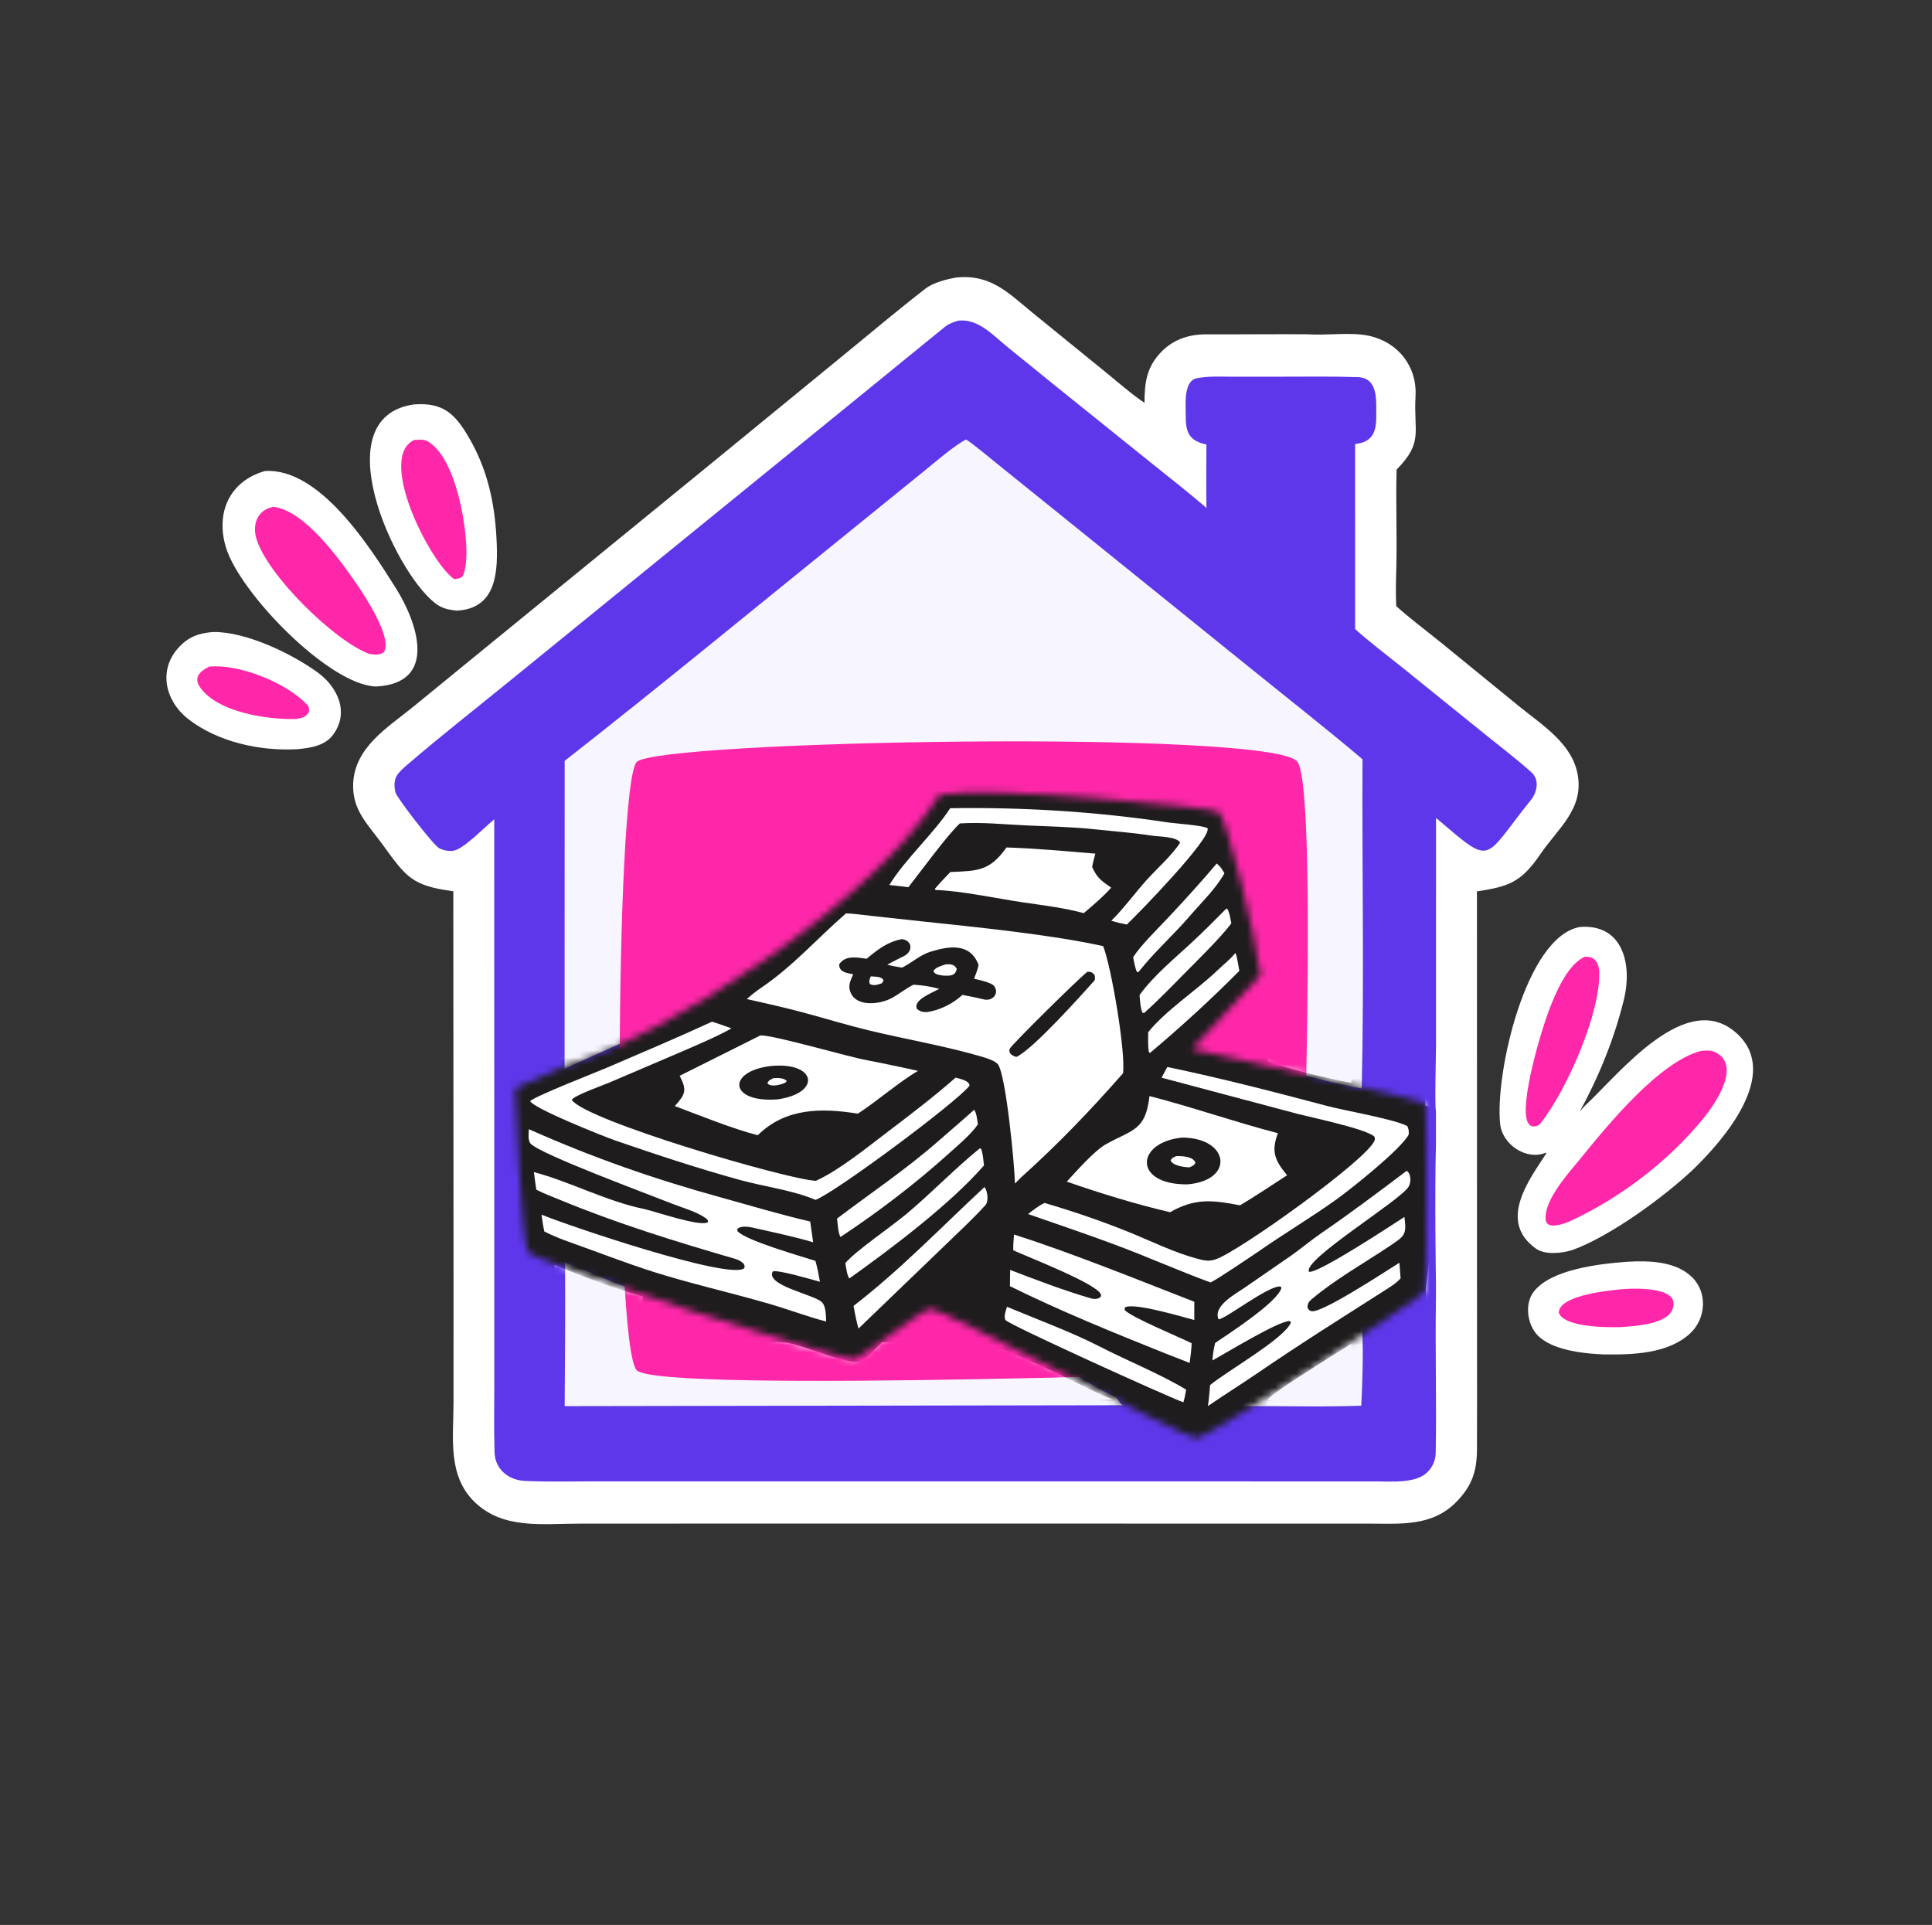 <svg width="275" height="274" viewBox="0 0 275 274" fill="none" xmlns="http://www.w3.org/2000/svg">
<rect x="0" y="0" width="275" height="274" fill="#333333" stroke="none"/>
<g clip-path="url(#clip0_221_4581)">
<path d="M136.12 39.503C141.064 38.991 143.568 41.748 147.081 44.608L157.212 52.84C158.827 54.152 161.259 56.268 162.909 57.337C162.911 54.451 163.207 52.225 165.334 50.051C167.047 48.3 169.277 47.582 171.677 47.592C176.506 47.611 181.332 47.548 186.167 47.583C188.844 47.778 192.326 47.231 194.901 47.807C199.05 48.734 201.728 52.197 201.485 56.415C201.191 61.526 202.647 62.936 198.792 66.841C198.662 71.513 198.871 76.253 198.749 80.933C198.702 82.703 198.65 84.52 198.74 86.284C200.484 87.864 203.192 89.914 205.071 91.435L216.139 100.466C219.514 103.226 223.791 105.791 224.579 110.322C225.426 115.194 221.719 117.962 219.294 121.53C216.557 125.556 214.812 126.191 210.22 126.886L210.228 127.654L210.236 182.862L210.244 199.578C210.244 201.787 210.239 204.03 210.233 206.23C210.225 209.363 209.568 211.408 207.4 213.679C203.883 217.364 199.332 216.873 194.691 216.874L185.526 216.876L151.481 216.871L97.697 216.872L82.365 216.879C77.113 216.88 71.623 217.708 67.58 213.823C63.675 210.071 64.548 204.648 64.553 199.721L64.557 184.147L64.525 126.867C58.611 126.07 57.853 124.892 54.426 120.173C52.362 117.33 50.111 115.315 50.269 111.54C50.489 106.328 55.216 103.543 58.879 100.555L66.158 94.602L100.106 66.895L120.777 49.971C124.389 47.01 128.041 43.937 131.737 41.081C132.864 40.209 134.729 39.743 136.12 39.503Z" fill="white"/>
<path d="M136.378 45.645C139.213 45.308 141.328 47.707 143.419 49.406L150.475 55.123L163.648 65.72C166.307 67.859 169.158 70.079 171.731 72.302C171.675 69.311 171.712 66.273 171.723 63.279C168.442 62.584 168.822 60.587 168.76 57.871C168.732 56.615 168.774 54.143 170.347 53.837C172.005 53.514 173.836 53.622 175.528 53.622L182.438 53.619C186.068 53.618 189.703 53.561 193.341 53.686C196.229 53.842 195.876 57.133 195.897 59.16C195.922 61.505 195.353 62.95 192.885 63.203L192.888 89.538C194.658 91.167 197.608 93.404 199.56 94.979L211.516 104.63C213.673 106.361 215.924 108.092 217.984 109.934C219.145 110.972 218.826 112.732 217.914 113.865C210.941 122.522 212.626 123.418 204.405 116.421L204.401 148.809C204.401 150.189 204.199 157.415 204.394 158.16V162.866C204.188 169.931 204.394 182.655 204.394 182.655V184.703C204.268 192.085 204.5 199.478 204.357 206.858C204.337 207.855 203.899 208.85 203.191 209.535C201.571 211.189 198.066 210.869 195.953 210.869H189.092L165.529 210.863L103.708 210.86L84.461 210.86C81.204 210.861 77.898 210.951 74.67 210.793C72.354 210.681 70.474 209.116 70.398 206.758C70.296 203.59 70.357 200.371 70.357 197.201L70.356 177.924L70.35 116.624C68.934 117.788 66.527 120.299 64.991 120.96C64.244 121.281 63.245 121.101 62.537 120.756C61.74 120.368 56.553 113.654 56.307 112.836C56.095 112.134 56.072 111.132 56.442 110.478C56.778 109.881 57.429 109.327 57.947 108.88C62.656 104.819 67.598 100.967 72.419 97.036L101.715 73.207L124.067 55.023C127.553 52.192 131.053 49.303 134.55 46.482C135.054 46.076 135.76 45.837 136.378 45.645Z" fill="#5E37EB"/>
<path d="M137.501 62.566C138.17 62.889 141.344 65.538 142.044 66.103L152.268 74.347L179.12 96.026C183.98 99.956 189.193 104.044 193.939 108.077C193.86 123.519 194.188 139.556 193.825 154.933C190.403 154.316 185.066 153.037 181.922 151.859L181.894 125.02L181.906 117.044C181.908 115.961 182.172 111.731 181.165 111.279C178.765 110.202 174.797 110.508 172.142 110.508L161.431 110.59C154.319 110.688 147.096 110.636 139.975 110.642L108.103 110.649C105.792 110.649 95.242 110.467 93.644 110.938C92.721 112.199 92.951 118.06 92.944 119.892L92.921 131.596L92.926 140.223C92.929 142.072 92.862 144.373 93.098 146.172C91.63 147.148 89.197 148.151 87.54 148.885L80.362 152.104L80.374 108.302C94.276 97.418 108.15 85.97 121.901 74.862L131.518 67.067C132.953 65.906 135.955 63.315 137.501 62.566Z" fill="#F7F5FF"/>
<path d="M121.911 130.82C122.874 130.84 124.662 131.083 125.661 131.192L132.68 131.954C140.429 132.78 151.091 133.836 158.513 135.486C159.647 138.3 161.742 150.527 161.338 153.584C156.637 158.933 152.118 163.65 146.834 168.398L145.958 169.278C145.903 166.651 144.693 153.952 143.55 152.331C143.182 151.809 141.841 151.395 141.214 151.212C135.99 149.688 130.52 148.768 125.226 147.493C122.114 146.744 119.051 145.801 115.961 144.97C113.256 144.242 110.523 143.628 107.789 143.022C108.357 142.478 109.215 141.828 109.885 141.374C114.355 138.344 117.873 134.318 121.911 130.82Z" fill="white"/>
<path d="M129.864 134.488C131.36 134.665 131.488 136.223 130.174 136.892C129.369 137.302 128.562 137.682 127.776 138.129C128.48 138.309 129.161 138.421 129.875 138.548C131.203 137.907 132.464 136.733 133.9 136.29C136.594 135.457 139.596 134.975 140.783 138.171C140.611 138.934 140.416 139.402 140.135 140.121C140.685 140.258 142.593 140.645 142.985 141.154C143.768 142.172 142.812 143.398 141.479 143.057C140.609 142.835 139.44 142.616 138.483 142.425C137.347 143.442 136.159 144.122 134.718 144.584C133.708 144.841 132.874 145.151 132.002 144.417C131.419 143.14 134.196 142.127 135.183 141.567C133.863 141.204 132.871 141.067 131.518 140.971C130.38 141.526 129.369 142.402 128.228 142.97C126.678 143.742 123.539 144.147 122.615 142.204C122.113 141.147 122.526 140.469 122.929 139.479C122.092 139.332 120.89 139.189 120.939 138.08C121.815 136.727 123.502 137.099 124.844 137.28C126.388 135.997 127.851 134.839 129.864 134.488Z" fill="#1E1C1D"/>
<path d="M136.117 138.077C136.831 138.044 137.317 138.049 137.677 138.724C137.459 139.756 136.733 139.695 135.853 139.689C135.271 139.59 134.602 139.605 134.345 139.048C134.639 138.486 135.511 138.282 136.117 138.077Z" fill="white"/>
<path d="M125.426 139.789C126.043 139.844 127.043 139.762 127.256 140.388L127.006 140.774C126.307 140.982 125.919 141.186 125.299 140.871C125.157 140.316 125.227 140.433 125.426 139.789Z" fill="white"/>
<path d="M156.296 139.117C156.775 139.138 156.996 139.222 157.292 139.596C157.34 139.795 157.4 140.239 157.265 140.389C155.284 142.599 148.456 150.228 146.152 151.256C145.846 151.152 145.536 151.052 145.322 150.798C145.181 150.631 145.124 150.318 145.2 150.111C145.392 149.589 155.375 139.744 156.296 139.117Z" fill="#1E1C1D"/>
<path d="M167.644 152.688C175.221 154.258 182.994 156.271 190.472 158.256C192.91 158.903 199.964 160.112 201.814 161.1C202.026 161.677 202.032 161.699 202.006 162.305C200.897 164.396 193.862 169.996 191.707 171.545C188.289 174.002 184.221 176.433 180.738 178.868C179.528 179.68 174.893 182.84 173.794 183.359C169.314 181.713 164.844 179.721 160.373 178.047C156.254 176.506 151.989 175.067 147.827 173.62C148.547 173.055 149.333 172.439 150.16 172.037C151.367 170.944 152.189 170.174 153.335 169.006C154.667 167.561 157.261 164.6 158.909 163.68C162.673 161.58 164.554 161.78 165.107 156.825C165.245 155.87 166.167 154.907 166.825 154.21L167.644 152.688Z" fill="#1E1C1D"/>
<path d="M165.106 156.824C171.381 158.448 177.209 160.507 183.387 162.11C182.378 164.736 182.983 166.02 184.69 168.098C182.578 169.469 180.144 171.103 177.994 172.378C174.028 171.621 171.6 171.331 168.036 173.361C163.16 172.216 158.06 170.658 153.335 169.005C154.666 167.56 157.261 164.6 158.909 163.68C162.673 161.58 164.554 161.78 165.106 156.824Z" fill="white"/>
<path d="M169.768 162.734C176.491 162.768 177.271 168.855 170.489 169.395C162.752 169.449 163.128 163.388 169.768 162.734Z" fill="#1E1C1D"/>
<path d="M168.896 165.38C169.71 165.338 171.379 165.418 171.653 166.33C171.343 166.798 171.386 166.672 170.816 166.968C170.08 166.97 168.408 166.746 168.111 165.977C168.394 165.539 168.361 165.655 168.896 165.38Z" fill="white"/>
<path d="M167.644 152.688C175.221 154.258 182.994 156.271 190.472 158.256C192.91 158.903 199.964 160.112 201.814 161.1C202.026 161.677 202.032 161.699 202.006 162.305C200.897 164.396 193.862 169.996 191.707 171.545C188.289 174.002 184.221 176.433 180.738 178.868C179.528 179.68 174.893 182.84 173.794 183.359C169.314 181.713 164.844 179.721 160.373 178.047C156.254 176.506 151.989 175.067 147.827 173.62C148.547 173.055 149.333 172.439 150.16 172.037C154.21 173.221 158.274 174.61 162.184 176.193C165.35 177.474 168.588 179.092 171.889 179.97C172.877 180.233 173.552 180.401 174.558 180.055C177.862 178.918 195.857 166.044 197.112 163.222C197.245 162.924 197.207 162.867 197.104 162.576C195.823 161.467 188.269 159.901 186.201 159.364L166.825 154.21L167.644 152.688Z" fill="white"/>
<path d="M102.846 146.234C103.775 146.527 104.68 146.859 105.596 147.188C106.599 147.356 108.797 147.737 109.712 148.195C111.494 148.08 122.216 151.252 124.944 151.729C125.838 151.885 131.197 153.004 132.163 153.238C133.646 153.467 136.097 153.825 137.507 154.202C138.055 154.346 139.545 154.648 139.485 155.361C137.526 157.83 120.332 170.577 117.578 171.602C114.339 170.228 110.287 169.723 106.842 168.776C100.87 167.134 94.953 165.176 89.099 163.159C87.476 162.599 77.407 158.587 76.95 157.54C77.908 156.723 86.055 153.567 87.975 152.743C92.948 150.609 97.897 148.513 102.846 146.234Z" fill="#1E1C1D"/>
<path d="M109.712 148.198C111.494 148.084 122.216 151.256 124.944 151.733C125.838 151.889 131.197 153.007 132.163 153.241C129.602 154.713 126.267 157.595 123.598 159.333C118.46 158.499 113.317 158.482 109.348 162.403C105.72 161.466 101.132 159.598 97.543 158.25C99.102 156.521 99.269 155.96 98.235 153.94L109.712 148.198Z" fill="white"/>
<path d="M111.06 152.564C117.701 151.849 118.512 156.402 112.147 157.297C105.336 157.811 104.898 153.383 111.06 152.564Z" fill="#1E1C1D"/>
<path d="M111.596 154.268C112.191 154.246 113.079 154.216 113.482 154.689C113.208 155.043 113.126 154.978 112.623 155.165C112.075 155.299 111.043 155.519 110.713 154.964C111.011 154.484 111.028 154.587 111.596 154.268Z" fill="white"/>
<path d="M102.846 146.234C103.775 146.527 104.68 146.859 105.596 147.188L105.437 147.282C103.838 148.222 100.18 149.785 98.393 150.557L88.129 154.945C87.296 155.294 83.138 156.772 82.874 157.374C84.852 160.305 113.532 168.707 117.623 168.89C120.987 167.357 124.951 164.107 127.956 161.829C131.116 159.433 134.555 156.809 137.507 154.202C138.055 154.346 139.545 154.648 139.485 155.361C137.526 157.83 120.332 170.577 117.578 171.602C114.339 170.228 110.287 169.723 106.842 168.776C100.87 167.134 94.953 165.176 89.099 163.159C87.476 162.599 77.407 158.587 76.95 157.54C77.908 156.723 86.055 153.567 87.975 152.743C92.948 150.609 97.897 148.513 102.846 146.234Z" fill="white"/>
<path d="M80.422 179.684C85.236 181.624 87.922 182.909 92.963 184.454C92.814 190.833 93.061 191.69 99.222 191.779L108.064 191.834C109.298 191.833 115.617 191.796 116.702 192.022C119.627 192.632 118.818 192.293 121.792 192.755C123.626 193.04 121.26 193.287 122.718 192.022C124.991 191.946 143.674 191.589 145.285 192.022C150.105 193.318 153.969 196.59 158.662 198.808C159.32 199.129 159.179 199.73 159.864 200.024L80.376 200.156C80.41 193.726 80.488 186.115 80.422 179.684Z" fill="#F7F5FF"/>
<path d="M136.737 115.852C147.156 115.694 157.481 116.328 167.76 117.88C168.708 118.023 172.787 118.292 173.368 118.702C174.005 120.083 163.508 130.872 161.881 132.409C161.058 132.241 160.471 132.126 159.671 131.865C159.3 131.711 156.329 130.959 155.746 130.789C153.066 130.039 149.879 129.661 147.086 129.249C143.416 128.707 138.215 127.59 134.642 127.489C133.54 127.25 131.929 127.129 130.787 127.1C129.88 126.985 128.99 126.875 128.082 126.781C130.205 123.244 134.553 119.282 136.737 115.852Z" fill="#1E1C1D"/>
<path d="M136.737 115.852C147.156 115.694 157.481 116.328 167.76 117.88C168.708 118.023 172.787 118.292 173.368 118.702C174.005 120.083 163.508 130.872 161.881 132.409C161.058 132.241 160.471 132.126 159.671 131.865C161.305 130.282 163.062 127.904 164.637 126.142C166.051 124.561 168.435 122.436 169.471 120.739C168.947 119.868 166.4 119.91 165.378 119.748C162.727 119.33 160.042 119.147 157.376 118.859C154.11 118.505 150.837 118.45 147.557 118.3C144.408 118.156 141.266 117.813 138.111 118.017C136.23 119.793 132.552 124.858 130.787 127.1C129.88 126.985 128.99 126.875 128.082 126.781C130.205 123.244 134.553 119.282 136.737 115.852Z" fill="white"/>
<path d="M144.754 121.438C148.873 121.565 153.278 121.977 157.399 122.319C157.248 122.917 157.054 123.61 156.945 124.209C157.637 125.796 158.276 126.193 159.66 127.163C158.441 128.516 157.133 129.614 155.747 130.792C153.067 130.041 149.879 129.663 147.086 129.251C143.417 128.709 138.216 127.592 134.642 127.491L134.569 127.307C135.244 126.513 136.036 125.701 136.754 124.937C140.579 124.757 142.337 124.862 144.754 121.438Z" fill="white"/>
<path d="M76.77 161.543C85.946 165.617 94.563 168.628 104.225 171.29C108.444 172.452 112.524 173.689 116.808 174.681C116.965 175.644 117.091 176.665 117.228 177.636C114.62 176.866 111.896 176.289 109.241 175.691C108.439 175.51 107.034 175.129 106.424 175.766L106.473 176.064C107.718 177.413 115.45 179.608 117.56 180.285C117.858 181.374 118.008 182.14 118.201 183.257C117.099 182.963 112.23 181.515 111.485 181.791C110.403 183.769 117.327 185.075 118.445 186.139C119.105 186.768 119.036 188.161 119.083 188.917C116.539 188.263 113.617 187.165 110.983 186.398C105.603 184.831 99.819 183.537 94.512 181.852C90.762 180.662 86.497 179.012 82.748 177.677C81.485 177.244 80.164 176.705 78.972 176.106C78.788 175.351 78.687 174.484 78.574 173.708C82.52 175.324 104.955 182.915 107.373 181.376C107.541 180.983 107.515 181.192 107.371 180.722C107.072 180.402 106.613 180.138 106.197 180.017C97.776 177.569 89.446 175.006 81.332 171.657C80.216 171.196 79.068 170.776 77.987 170.229L77.827 170.146C77.694 169.356 77.593 168.451 77.484 167.648C82.593 168.996 87.853 171.815 93.149 172.896C94.634 173.199 101.357 175.558 102.287 174.75C102.239 174.442 102.162 174.364 101.917 174.188C100.647 173.273 98.624 172.731 97.147 172.14C93.98 170.871 78.422 165.13 77.02 163.6C76.591 163.131 76.749 162.141 76.77 161.543Z" fill="white"/>
<path d="M201.716 167.465C202.386 167.899 202.348 169.122 201.989 169.727C200.817 171.704 186.841 180.16 187.816 181.838C189.117 182.099 199.443 175.292 201.394 174.03C201.723 176.571 201.456 176.717 199.335 178.145C195.614 180.648 191.574 182.879 188.153 185.778C187.748 186.121 187.599 186.417 187.6 186.945C187.754 187.22 187.811 187.345 188.142 187.44C189.534 187.836 198.762 181.743 200.679 180.548L200.848 182.774L200.671 182.955C200.087 183.558 199.381 183.989 198.676 184.439C192.567 188.34 186.427 192.188 180.449 196.29C178.122 197.87 175.759 199.35 173.418 200.956C173.577 200.034 173.647 198.915 173.73 197.968C175.941 196.094 184.477 191.25 185.238 189.038L185.082 188.852C183.577 188.754 175.95 193.438 174.067 194.457C174.154 193.41 174.207 192.987 174.452 191.971C176.476 190.596 183.314 186.184 183.892 184.136L183.776 183.938C182.128 183.698 175.928 188.585 174.943 188.602C174.08 186.713 177.407 184.968 178.661 184.095L185.238 179.555C186.675 178.545 188.136 177.314 189.55 176.345C193.726 173.483 197.672 170.511 201.716 167.465Z" fill="white"/>
<path d="M145.828 176.531C154.143 179.196 163.297 182.92 171.487 186.104L171.483 188.704C169.953 188.296 162.623 186.113 161.595 186.934L161.569 187.258C162.304 188.227 169.41 191.158 171.104 192.006C171.088 192.901 170.937 193.915 170.826 194.815L167.367 193.46C159.982 190.507 152.374 187.41 145.242 183.886L145.271 181.575C148.995 183 152.856 184.472 156.684 185.598C157.197 185.749 157.621 185.764 158.082 185.485C158.173 185.319 158.255 185.272 158.193 185.073C157.722 183.581 147.767 179.721 145.719 178.781C145.697 177.97 145.759 177.337 145.828 176.531Z" fill="white"/>
<path d="M144.82 186.82C149.151 188.635 153.976 190.401 158.126 192.531C161.948 194.493 166.709 196.424 170.323 198.612C170.207 199.337 170.141 199.702 169.93 200.419C167.473 199.527 145.075 189.366 144.617 188.715C144.301 188.266 144.687 187.299 144.82 186.82Z" fill="white"/>
<path d="M140.962 164.262L141.145 164.345C141.397 165.009 141.461 165.972 141.549 166.7C136.827 172.141 128.303 178.579 122.395 182.779C122.077 182.508 121.903 181.102 121.808 180.597C123.407 178.768 128.25 175.493 130.472 173.639C133.966 170.725 137.556 167.004 140.962 164.262Z" fill="white"/>
<path d="M140.143 158.781C140.481 159.12 140.599 160.319 140.687 160.845C139.738 162.252 137.858 163.823 136.571 164.982C131.75 169.323 126.551 173.286 121.142 176.875C120.805 176.517 120.712 174.88 120.636 174.264C125.502 170.567 130.573 167.182 135.162 163.136C136.819 161.675 138.502 160.268 140.143 158.781Z" fill="white"/>
<path d="M141.621 169.773C142.055 170.303 142.245 171.804 141.765 172.337C140.076 174.212 138.129 176.008 136.317 177.763L123.682 189.925C123.369 188.749 123.195 187.895 122.985 186.692C129.715 181.495 135.404 175.546 141.621 169.773Z" fill="white"/>
<path d="M193.721 188.809C194.215 189.586 193.862 198.545 193.763 200.094C188.594 200.287 182.413 200.138 177.196 200.141C177.063 200.03 177.134 200.113 177.072 199.837C178.96 198.129 182.564 195.874 184.748 194.47C187.687 192.58 190.739 190.633 193.721 188.809Z" fill="#F7F5FF"/>
<path d="M176.052 130.133L176.212 130.213C176.526 130.805 176.622 131.575 176.755 132.249C175.134 134.384 172.02 137.414 170.135 139.324C168.356 141.127 166.19 143.366 164.333 145.007L164.157 145.006C163.831 144.608 163.738 143.015 163.693 142.447C165.649 139.737 168.542 137.35 171.001 135.078C172.768 133.444 174.361 131.844 176.052 130.133Z" fill="white"/>
<path d="M177.341 136.453C177.543 136.79 177.804 138.498 177.897 139.003C174.006 142.936 169.517 147.045 165.263 150.616L165.179 150.679L165.023 150.588C164.868 149.774 164.915 148.606 164.917 147.748C167.357 144.663 171.957 141.665 174.844 138.872C175.718 138.026 176.536 137.432 177.341 136.453Z" fill="white"/>
<path d="M174.678 123.723C175.218 124.173 175.444 124.522 175.774 125.125C174.497 127.377 172.535 129.229 170.861 131.179C168.595 133.821 165.765 136.344 163.626 139.073C163.481 139.206 163.573 139.157 163.331 139.176C163.061 138.651 162.904 137.673 162.774 137.062C163.921 135.303 166.291 132.999 167.791 131.401C170.183 128.851 172.413 126.399 174.678 123.723Z" fill="white"/>
<path d="M224.917 131.946C231.111 131.491 232.329 137.446 231.16 142.224C229.783 147.851 227.632 153.131 224.872 158.207C225.113 157.936 225.424 157.56 225.696 157.307C230.49 152.849 240.206 140.374 247.392 147.266C253.335 152.965 245.476 162.123 241.074 166.398C236.907 170.351 229.202 175.998 223.76 177.951C222.277 178.398 219.931 178.664 218.621 177.728C213.185 173.843 217.604 168.004 220.091 164.197L220.057 164.069C217.343 165.229 213.863 162.987 213.535 160.025C212.755 152.971 217.15 133.246 224.917 131.946Z" fill="white"/>
<path d="M242.093 149.596C242.758 149.525 243.473 149.46 244.091 149.747C247.988 151.551 244.133 157.127 242.549 159.083C237.477 165.343 230.471 170.656 223.158 173.98C222.285 174.292 220.131 175.027 220.004 173.593C219.755 170.794 223.32 166.931 224.962 164.91C228.804 160.181 236.149 151.16 242.093 149.596Z" fill="#FF27A9"/>
<path d="M225.571 136.191C226.109 136.194 226.495 136.191 226.931 136.546C227.359 136.892 227.626 137.757 227.643 138.266C227.842 144.378 222.794 155.601 219.118 160.105C218.771 160.255 218.463 160.403 218.071 160.313C217.756 160.24 217.577 159.998 217.446 159.721C216.249 157.195 219.333 146.81 220.457 143.873C221.383 141.451 223.078 137.298 225.571 136.191Z" fill="#FF27A9"/>
<path d="M37.713 67.046C45.517 66.569 52.659 77.856 56.368 83.755C59.384 88.552 62.429 97.245 53.544 97.719C46.855 97.551 34.129 84.39 32.167 77.944C30.676 73.046 32.593 68.517 37.713 67.046Z" fill="white"/>
<path d="M38.932 72.144C43.41 72.679 48.425 79.715 50.85 83.258C52.05 85.01 55.879 90.832 54.647 92.82C53.995 93.316 53.381 93.16 52.58 93.089C47.675 91.298 38.031 81.882 36.491 76.669C35.896 74.653 36.615 72.553 38.932 72.144Z" fill="#FF27A9"/>
<path d="M58.884 57.573C63.139 57.236 64.814 58.945 66.814 62.407C69.362 66.82 70.395 71.483 70.665 76.535C70.906 81.032 70.87 86.677 64.955 86.921C63.795 86.782 62.898 86.609 61.919 85.844C56.028 81.244 46.088 59.425 58.884 57.573Z" fill="white"/>
<path d="M58.943 62.632C59.657 62.581 60.368 62.474 61.026 62.902C63.389 64.439 64.691 68.282 65.379 71.016C65.997 73.468 67.001 79.37 65.907 81.927C65.734 82.333 65.059 82.389 64.634 82.429C61.19 80.026 53.627 65.165 58.943 62.632Z" fill="#FF27A9"/>
<path d="M30.282 89.963C34.929 89.87 41.423 92.978 45.188 95.696C48.016 97.738 49.8 101.382 47.397 104.606C46.24 106.157 44.203 106.463 42.356 106.641C37.061 106.946 30.971 105.639 26.734 102.303C23.584 99.824 22.489 95.495 25.333 92.278C26.75 90.676 28.209 90.14 30.282 89.963Z" fill="white"/>
<path d="M29.797 94.888C34.056 94.483 40.809 97.178 43.752 100.35C44.05 100.67 44.013 101.035 43.952 101.417C43.421 102.142 43.106 102.14 42.212 102.343C38.273 102.466 30.997 101.465 28.466 97.815C27.496 96.416 28.516 95.49 29.797 94.888Z" fill="#FF27A9"/>
<path d="M231.648 179.601C234.706 179.426 238.506 179.516 240.841 181.791C243.094 183.985 242.822 187.72 240.573 189.803C237.442 192.703 232.423 192.844 228.397 192.793C225.668 192.711 221.509 192.258 219.334 190.494C217.476 189.113 216.855 185.768 218.297 183.883C220.794 180.616 227.841 179.883 231.648 179.601Z" fill="white"/>
<path d="M229.91 183.613C231.578 183.352 237.978 183.033 238.197 185.379C238.494 188.544 232.676 188.755 230.543 188.91C228.642 188.949 222.736 188.943 221.881 186.892C221.823 184.526 228.218 183.79 229.91 183.613Z" fill="#FF27A9"/>
<path d="M90.641 108.451C93.735 105.379 181.386 103.805 184.69 108.451C187.993 113.097 184.69 195.054 184.69 195.054C184.69 195.054 94.037 198.43 90.641 195.054C87.245 191.679 87.547 111.523 90.641 108.451Z" fill="#FF27A9"/>
<mask id="mask0_221_4581" style="mask-type:alpha" maskUnits="userSpaceOnUse" x="73" y="112" width="131" height="93">
<path d="M133.732 113.12C124.245 128.478 94.524 147.699 80.48 151.679L73.316 154.949C73.316 154.949 74.188 176.842 75.173 178.221C76.158 179.6 120.385 194.044 121.769 193.435C123.152 192.827 131.215 186.458 132.423 186.284C133.631 186.11 168.755 204.722 170.297 204.746C171.839 204.77 202.623 184.549 202.851 183.787C203.08 183.024 203.174 157.612 202.886 157.073C202.597 156.533 169.681 149.323 169.681 149.323L179.424 138.81C178.791 133.479 174.581 116.164 173.453 115.54C172.324 114.917 140.96 111.765 133.732 113.12Z" fill="#D9D9D9"/>
</mask>
<g mask="url(#mask0_221_4581)">
<path d="M134.63 38.695C139.575 38.182 142.078 40.94 145.592 43.8L155.723 52.031C157.338 53.343 159.77 55.46 161.419 56.528C161.421 53.642 161.717 51.417 163.845 49.242C165.557 47.492 167.787 46.773 170.188 46.783C175.017 46.802 179.842 46.74 184.678 46.774C187.355 46.969 190.837 46.422 193.412 46.998C197.561 47.926 200.239 51.389 199.996 55.607C199.702 60.718 201.157 62.127 197.303 66.032C197.173 70.704 197.382 75.445 197.259 80.124C197.213 81.894 197.16 83.711 197.251 85.475C198.995 87.055 201.703 89.106 203.582 90.626L214.65 99.658C218.025 102.418 222.302 104.982 223.09 109.513C223.937 114.386 220.23 117.153 217.804 120.721C215.068 124.747 213.322 125.382 208.731 126.077L208.738 126.846L208.747 182.054L208.754 198.77C208.755 200.978 208.75 203.221 208.744 205.421C208.736 208.554 208.079 210.599 205.911 212.87C202.393 216.555 197.843 216.064 193.202 216.065L184.036 216.067L149.992 216.062L96.208 216.064L80.876 216.071C75.624 216.072 70.134 216.9 66.09 213.015C62.185 209.263 63.058 203.839 63.063 198.912L63.068 183.338L63.035 126.058C57.121 125.261 56.364 124.084 52.937 119.364C50.872 116.521 48.621 114.506 48.78 110.731C48.999 105.519 53.727 102.735 57.39 99.746L64.669 93.793L98.617 66.087L119.287 49.162C122.9 46.201 126.552 43.128 130.247 40.272C131.375 39.401 133.239 38.934 134.63 38.695Z" fill="white"/>
<path d="M134.889 44.837C137.724 44.499 139.839 46.899 141.929 48.598L148.985 54.315L162.159 64.911C164.817 67.051 167.669 69.271 170.242 71.493C170.186 68.503 170.223 65.465 170.233 62.47C166.953 61.775 167.333 59.778 167.271 57.063C167.243 55.807 167.285 53.334 168.858 53.028C170.516 52.706 172.347 52.813 174.039 52.813L180.949 52.811C184.579 52.81 188.214 52.753 191.852 52.877C194.74 53.033 194.386 56.325 194.408 58.352C194.433 60.697 193.863 62.142 191.395 62.395L191.399 88.729C193.168 90.359 196.118 92.595 198.071 94.17L210.027 103.822C212.184 105.552 214.434 107.283 216.495 109.125C217.656 110.164 217.337 111.923 216.424 113.056C209.451 121.714 211.137 122.61 202.916 115.612L202.912 148.001C202.912 149.38 202.71 156.607 202.905 157.352C204.423 157.828 205.096 158.938 205.05 160.517C204.844 167.582 204.089 174.715 203.144 181.717C203.052 182.4 202.953 183.218 202.941 183.893C202.816 191.275 203.01 198.67 202.868 206.05C202.848 207.047 202.41 208.041 201.701 208.727C200.082 210.38 196.577 210.06 194.464 210.06H187.602L164.04 210.054L102.219 210.052L82.972 210.051C79.714 210.053 76.409 210.143 73.18 209.985C70.865 209.872 68.985 208.308 68.909 205.949C68.806 202.781 68.868 199.562 68.868 196.392L68.866 177.115L68.86 115.815C67.445 116.98 65.038 119.49 63.502 120.151C62.755 120.473 61.755 120.292 61.047 119.948C60.251 119.56 55.064 112.845 54.818 112.027C54.606 111.325 54.583 110.323 54.952 109.669C55.289 109.073 55.94 108.519 56.458 108.072C61.166 104.011 66.109 100.158 70.93 96.228L100.226 72.398L122.578 54.214C126.064 51.383 129.563 48.494 133.061 45.673C133.564 45.267 134.271 45.029 134.889 44.837Z" fill="#1E1C1D"/>
<path d="M136.012 61.758C136.681 62.081 139.855 64.73 140.555 65.295L150.779 73.539L177.631 95.218C182.491 99.148 187.704 103.235 192.45 107.268C192.371 122.71 192.698 138.748 192.336 154.124C188.914 153.508 183.577 152.228 180.433 151.051L180.404 124.212L180.417 116.235C180.418 115.152 180.682 110.922 179.676 110.47C177.275 109.393 173.308 109.699 170.653 109.7L159.942 109.781C152.83 109.879 145.607 109.827 138.486 109.833L106.613 109.84C104.303 109.84 93.753 109.658 92.155 110.13C91.232 111.391 91.462 117.251 91.455 119.083L91.431 130.787L91.436 139.415C91.439 141.263 91.373 143.565 91.609 145.364C90.141 146.339 87.707 147.343 86.051 148.076L78.873 151.295L78.884 107.493C92.787 96.609 106.661 85.161 120.411 74.053L130.029 66.258C131.464 65.097 134.466 62.506 136.012 61.758Z" fill="#F7F5FF"/>
<path d="M120.421 130.012C121.385 130.032 123.173 130.274 124.172 130.384L131.191 131.146C138.939 131.971 149.602 133.028 157.024 134.677C158.158 137.492 160.252 149.719 159.848 152.776C155.148 158.124 150.629 162.842 145.345 167.59L144.469 168.47C144.414 165.843 143.204 153.144 142.061 151.523C141.692 151 140.352 150.586 139.725 150.403C134.501 148.879 129.031 147.959 123.737 146.685C120.625 145.936 117.562 144.993 114.471 144.162C111.766 143.434 109.033 142.82 106.299 142.213C106.868 141.669 107.726 141.019 108.396 140.566C112.866 137.536 116.384 133.509 120.421 130.012Z" fill="white"/>
<path d="M128.374 133.68C129.87 133.856 129.999 135.414 128.685 136.083C127.88 136.493 127.073 136.874 126.287 137.32C126.991 137.5 127.672 137.612 128.386 137.739C129.714 137.099 130.975 135.925 132.411 135.481C135.104 134.649 138.107 134.167 139.294 137.363C139.121 138.125 138.926 138.593 138.646 139.313C139.196 139.449 141.103 139.836 141.495 140.345C142.279 141.364 141.323 142.589 139.99 142.248C139.12 142.026 137.951 141.807 136.993 141.616C135.858 142.633 134.669 143.313 133.228 143.776C132.219 144.033 131.385 144.343 130.513 143.609C129.929 142.332 132.707 141.318 133.694 140.758C132.373 140.395 131.382 140.258 130.029 140.162C128.89 140.718 127.88 141.593 126.739 142.162C125.189 142.934 122.05 143.339 121.126 141.395C120.624 140.338 121.037 139.661 121.44 138.67C120.603 138.523 119.401 138.38 119.45 137.271C120.326 135.918 122.012 136.291 123.355 136.471C124.899 135.189 126.361 134.031 128.374 133.68Z" fill="#1E1C1D"/>
<path d="M134.628 137.268C135.342 137.235 135.828 137.241 136.188 137.915C135.969 138.947 135.244 138.886 134.363 138.881C133.782 138.782 133.113 138.796 132.855 138.239C133.15 137.677 134.022 137.473 134.628 137.268Z" fill="white"/>
<path d="M123.937 138.98C124.553 139.035 125.554 138.953 125.767 139.579L125.516 139.965C124.818 140.174 124.43 140.378 123.81 140.062C123.668 139.507 123.738 139.624 123.937 138.98Z" fill="white"/>
<path d="M154.807 138.309C155.286 138.329 155.507 138.414 155.803 138.787C155.851 138.986 155.911 139.43 155.776 139.581C153.795 141.791 146.966 149.42 144.663 150.448C144.357 150.343 144.047 150.244 143.833 149.99C143.692 149.823 143.634 149.509 143.711 149.302C143.902 148.78 153.885 138.935 154.807 138.309Z" fill="#1E1C1D"/>
<path d="M166.154 151.879C173.732 153.45 181.505 155.463 188.983 157.447C191.421 158.095 198.475 159.303 200.325 160.291C200.536 160.868 200.543 160.89 200.517 161.496C199.407 163.588 192.373 169.187 190.218 170.736C186.8 173.194 182.732 175.624 179.249 178.06C178.039 178.871 173.404 182.031 172.305 182.55C167.825 180.905 163.355 178.912 158.884 177.239C154.765 175.698 150.5 174.259 146.338 172.811C147.058 172.246 147.844 171.63 148.671 171.228C149.878 170.135 150.699 169.366 151.846 168.197C153.177 166.752 155.772 163.791 157.42 162.872C161.184 160.772 163.065 160.972 163.617 156.016C163.756 155.062 164.678 154.098 165.336 153.401L166.154 151.879Z" fill="#1E1C1D"/>
<path d="M163.617 156.016C169.891 157.639 175.72 159.698 181.898 161.302C180.889 163.928 181.494 165.212 183.201 167.289C181.089 168.661 178.655 170.294 176.505 171.569C172.539 170.812 170.111 170.522 166.547 172.552C161.671 171.407 156.571 169.849 151.846 168.197C153.177 166.752 155.772 163.791 157.42 162.872C161.184 160.772 163.065 160.971 163.617 156.016Z" fill="white"/>
<path d="M168.279 161.926C175.002 161.959 175.782 168.046 169 168.587C161.263 168.64 161.638 162.579 168.279 161.926Z" fill="#1E1C1D"/>
<path d="M167.407 164.571C168.221 164.529 169.89 164.609 170.163 165.521C169.854 165.989 169.896 165.863 169.327 166.159C168.59 166.161 166.919 165.938 166.622 165.168C166.905 164.731 166.872 164.846 167.407 164.571Z" fill="white"/>
<path d="M166.154 151.879C173.732 153.45 181.505 155.463 188.983 157.447C191.421 158.095 198.475 159.303 200.325 160.291C200.536 160.868 200.543 160.89 200.517 161.496C199.407 163.588 192.373 169.187 190.218 170.736C186.8 173.194 182.732 175.624 179.249 178.06C178.039 178.871 173.404 182.031 172.305 182.55C167.825 180.905 163.355 178.912 158.884 177.239C154.765 175.698 150.5 174.259 146.338 172.811C147.058 172.246 147.844 171.63 148.671 171.228C152.721 172.412 156.784 173.801 160.695 175.384C163.86 176.665 167.099 178.283 170.4 179.162C171.387 179.425 172.063 179.592 173.069 179.246C176.373 178.109 194.368 165.235 195.623 162.414C195.755 162.116 195.718 162.059 195.615 161.768C194.334 160.659 186.78 159.093 184.712 158.555L165.336 153.401L166.154 151.879Z" fill="white"/>
<path d="M101.357 145.426C102.286 145.718 103.191 146.05 104.107 146.379C105.11 146.547 107.307 146.928 108.222 147.386C110.005 147.272 120.727 150.444 123.455 150.92C124.349 151.077 129.708 152.195 130.674 152.429C132.157 152.658 134.608 153.016 136.018 153.393C136.566 153.538 138.056 153.84 137.995 154.552C136.037 157.022 118.843 169.768 116.089 170.794C112.85 169.419 108.797 168.915 105.353 167.968C99.38 166.326 93.464 164.368 87.609 162.35C85.986 161.791 75.918 157.779 75.46 156.731C76.419 155.915 84.566 152.759 86.486 151.935C91.459 149.801 96.407 147.705 101.357 145.426Z" fill="#1E1C1D"/>
<path d="M108.222 147.39C110.005 147.275 120.727 150.447 123.454 150.924C124.348 151.08 129.708 152.199 130.674 152.433C128.112 153.904 124.778 156.787 122.109 158.524C116.971 157.69 111.828 157.673 107.859 161.594C104.23 160.658 99.643 158.79 96.054 157.442C97.613 155.712 97.78 155.152 96.745 153.132L108.222 147.39Z" fill="white"/>
<path d="M109.57 151.756C116.212 151.04 117.022 155.593 110.658 156.489C103.847 157.002 103.409 152.574 109.57 151.756Z" fill="#1E1C1D"/>
<path d="M110.107 153.459C110.701 153.438 111.59 153.407 111.993 153.881C111.719 154.235 111.637 154.169 111.133 154.356C110.586 154.491 109.553 154.71 109.224 154.156C109.522 153.676 109.539 153.778 110.107 153.459Z" fill="white"/>
<path d="M101.357 145.426C102.286 145.718 103.191 146.05 104.107 146.379L103.948 146.474C102.349 147.413 98.691 148.976 96.904 149.748L86.64 154.136C85.806 154.485 81.649 155.964 81.385 156.566C83.363 159.496 112.043 167.898 116.134 168.082C119.498 166.548 123.461 163.299 126.467 161.02C129.627 158.624 133.066 156 136.018 153.393C136.566 153.538 138.056 153.84 137.995 154.552C136.037 157.022 118.843 169.768 116.089 170.794C112.85 169.419 108.797 168.915 105.353 167.968C99.38 166.326 93.464 164.368 87.609 162.35C85.986 161.791 75.918 157.779 75.46 156.731C76.419 155.915 84.566 152.759 86.486 151.935C91.459 149.801 96.407 147.705 101.357 145.426Z" fill="white"/>
<path d="M78.933 180.062C83.747 182.003 86.433 183.026 91.474 184.571C91.325 190.949 91.572 190.879 97.733 190.968L106.575 191.022C107.809 191.021 111.108 190.941 112.194 191.168C115.118 191.778 118.312 193.348 121.287 193.811C123.121 194.096 124.123 192.322 125.58 191.057C127.854 190.98 138.285 190.778 139.896 191.211C144.716 192.507 151.496 196.042 156.19 198.261C156.848 198.581 157.69 198.918 158.375 199.213L78.887 199.345C78.921 192.915 78.998 186.494 78.933 180.062Z" fill="#F7F5FF"/>
<path d="M135.248 115.043C145.667 114.885 155.992 115.52 166.271 117.071C167.219 117.214 171.298 117.484 171.879 117.893C172.516 119.274 162.019 130.063 160.392 131.601C159.569 131.432 158.982 131.318 158.182 131.056C157.811 130.903 154.84 130.15 154.257 129.981C151.577 129.23 148.39 128.852 145.596 128.44C141.927 127.898 136.726 126.781 133.152 126.681C132.05 126.442 130.44 126.32 129.297 126.291C128.391 126.176 127.501 126.066 126.592 125.972C128.716 122.435 133.063 118.473 135.248 115.043Z" fill="#1E1C1D"/>
<path d="M135.248 115.043C145.667 114.885 155.992 115.52 166.271 117.071C167.219 117.214 171.298 117.484 171.879 117.893C172.516 119.274 162.019 130.063 160.392 131.601C159.569 131.432 158.982 131.318 158.182 131.056C159.815 129.474 161.573 127.096 163.148 125.334C164.561 123.752 166.946 121.627 167.982 119.931C167.458 119.059 164.911 119.101 163.889 118.94C161.238 118.521 158.553 118.339 155.887 118.05C152.62 117.696 149.348 117.642 146.068 117.492C142.919 117.348 139.776 117.004 136.622 117.209C134.741 118.984 131.063 124.049 129.297 126.291C128.391 126.176 127.501 126.066 126.592 125.972C128.716 122.435 133.063 118.473 135.248 115.043Z" fill="white"/>
<path d="M143.265 120.629C147.384 120.756 151.789 121.169 155.91 121.51C155.758 122.109 155.564 122.802 155.456 123.401C156.148 124.987 156.787 125.385 158.17 126.354C156.952 127.708 155.644 128.806 154.257 129.983C151.577 129.232 148.39 128.855 145.597 128.442C141.928 127.901 136.726 126.784 133.153 126.683L133.08 126.498C133.754 125.705 134.547 124.893 135.265 124.128C139.09 123.948 140.848 124.053 143.265 120.629Z" fill="white"/>
<path d="M75.281 160.734C84.456 164.808 93.074 167.82 102.735 170.481C106.954 171.643 111.034 172.88 115.319 173.872C115.475 174.835 115.602 175.857 115.739 176.827C113.131 176.057 110.407 175.48 107.752 174.882C106.949 174.702 105.545 174.321 104.935 174.957L104.983 175.255C106.229 176.604 113.961 178.8 116.071 179.477C116.368 180.565 116.519 181.331 116.711 182.448C115.609 182.154 110.741 180.706 109.996 180.983C108.914 182.961 115.838 184.266 116.956 185.33C117.616 185.959 117.547 187.353 117.594 188.109C115.05 187.455 112.128 186.356 109.494 185.589C104.114 184.022 98.33 182.728 93.022 181.044C89.272 179.854 85.008 178.204 81.259 176.869C79.996 176.436 78.675 175.896 77.483 175.297C77.298 174.542 77.198 173.676 77.084 172.899C81.031 174.515 103.465 182.107 105.884 180.567C106.052 180.174 106.026 180.383 105.882 179.913C105.583 179.594 105.124 179.329 104.708 179.208C96.287 176.761 87.957 174.198 79.842 170.848C78.727 170.388 77.579 169.967 76.497 169.42L76.338 169.338C76.205 168.547 76.104 167.642 75.995 166.839C81.104 168.188 86.364 171.006 91.659 172.087C93.145 172.39 99.867 174.749 100.798 173.942C100.75 173.633 100.673 173.556 100.428 173.379C99.158 172.464 97.134 171.923 95.657 171.331C92.491 170.063 76.933 164.321 75.531 162.791C75.101 162.323 75.259 161.332 75.281 160.734Z" fill="white"/>
<path d="M200.227 166.656C200.897 167.091 200.859 168.313 200.5 168.919C199.328 170.895 185.352 179.352 186.327 181.029C187.627 181.291 197.953 174.484 199.905 173.221C200.234 175.763 199.967 175.909 197.845 177.336C194.125 179.84 190.085 182.07 186.664 184.969C186.259 185.313 186.11 185.609 186.11 186.136C186.264 186.412 186.322 186.537 186.653 186.631C188.045 187.028 197.273 180.934 199.19 179.739L199.359 181.965L199.182 182.147C198.598 182.749 197.892 183.18 197.187 183.63C191.078 187.531 184.938 191.379 178.959 195.481C176.633 197.061 174.27 198.542 171.929 200.147C172.087 199.225 172.158 198.106 172.241 197.159C174.452 195.285 182.987 190.442 183.749 188.229L183.592 188.043C182.087 187.946 174.46 192.63 172.578 193.648C172.665 192.601 172.717 192.178 172.963 191.162C174.986 189.787 181.824 185.375 182.403 183.328L182.286 183.129C180.639 182.889 174.438 187.776 173.454 187.793C172.591 185.904 175.917 184.159 177.172 183.287L183.748 178.746C185.186 177.736 186.647 176.506 188.06 175.537C192.237 172.675 196.183 169.702 200.227 166.656Z" fill="white"/>
<path d="M144.338 175.723C152.654 178.387 161.808 182.111 169.998 185.295L169.994 187.896C168.463 187.487 161.134 185.305 160.106 186.125L160.08 186.449C160.815 187.418 167.92 190.349 169.614 191.197C169.599 192.092 169.448 193.106 169.337 194.006L165.878 192.652C158.492 189.699 150.885 186.601 143.752 183.077L143.782 180.766C147.505 182.192 151.366 183.663 155.195 184.789C155.708 184.94 156.132 184.955 156.593 184.677C156.684 184.51 156.766 184.463 156.703 184.264C156.233 182.772 146.278 178.912 144.23 177.972C144.208 177.162 144.27 176.529 144.338 175.723Z" fill="white"/>
<path d="M143.331 186.012C147.661 187.826 152.487 189.592 156.637 191.723C160.458 193.685 165.22 195.615 168.834 197.803C168.717 198.528 168.651 198.893 168.441 199.61C165.984 198.718 143.586 188.557 143.128 187.906C142.811 187.457 143.198 186.49 143.331 186.012Z" fill="white"/>
<path d="M139.473 163.453L139.656 163.537C139.908 164.2 139.972 165.163 140.06 165.891C135.338 171.333 126.814 177.77 120.906 181.971C120.587 181.699 120.414 180.293 120.319 179.788C121.918 177.96 126.761 174.684 128.983 172.831C132.477 169.916 136.066 166.195 139.473 163.453Z" fill="white"/>
<path d="M138.654 157.973C138.991 158.311 139.11 159.51 139.198 160.037C138.249 161.443 136.368 163.014 135.082 164.173C130.261 168.514 125.062 172.477 119.653 176.066C119.315 175.708 119.223 174.071 119.147 173.455C124.013 169.758 129.083 166.374 133.673 162.327C135.33 160.866 137.013 159.459 138.654 157.973Z" fill="white"/>
<path d="M140.131 168.965C140.566 169.494 140.756 170.996 140.276 171.528C138.587 173.403 136.64 175.199 134.827 176.955L122.193 189.116C121.88 187.94 121.706 187.086 121.496 185.884C128.226 180.686 133.914 174.738 140.131 168.965Z" fill="white"/>
<path d="M192.306 191.301C192.657 191.853 192.407 198.214 192.336 199.314C188.665 199.451 184.276 199.346 180.572 199.348C180.478 199.268 180.528 199.328 180.484 199.131C181.825 197.919 184.384 196.318 185.934 195.321C188.022 193.979 190.189 192.596 192.306 191.301Z" fill="#F7F5FF"/>
<path d="M174.563 129.324L174.723 129.404C175.036 129.996 175.133 130.766 175.266 131.44C173.644 133.575 170.53 136.605 168.646 138.516C166.867 140.319 164.701 142.558 162.844 144.199L162.667 144.198C162.341 143.799 162.248 142.207 162.204 141.638C164.16 138.928 167.053 136.542 169.511 134.269C171.279 132.635 172.872 131.035 174.563 129.324Z" fill="white"/>
<path d="M175.851 135.645C176.054 135.981 176.315 137.689 176.407 138.194C172.517 142.128 168.027 146.236 163.774 149.808L163.69 149.87L163.534 149.779C163.379 148.966 163.425 147.797 163.428 146.939C165.868 143.855 170.468 140.856 173.354 138.063C174.229 137.217 175.047 136.624 175.851 135.645Z" fill="white"/>
<path d="M173.189 122.914C173.729 123.364 173.955 123.713 174.285 124.317C173.008 126.568 171.045 128.421 169.372 130.371C167.106 133.013 164.276 135.536 162.136 138.264C161.992 138.397 162.084 138.349 161.842 138.367C161.572 137.842 161.414 136.865 161.285 136.253C162.432 134.494 164.802 132.191 166.302 130.592C168.694 128.042 170.923 125.59 173.189 122.914Z" fill="white"/>
</g>
</g>
<defs>
<clipPath id="clip0_221_4581">
<rect width="274" height="274" fill="white" transform="translate(0.5)"/>
</clipPath>
</defs>
</svg>
